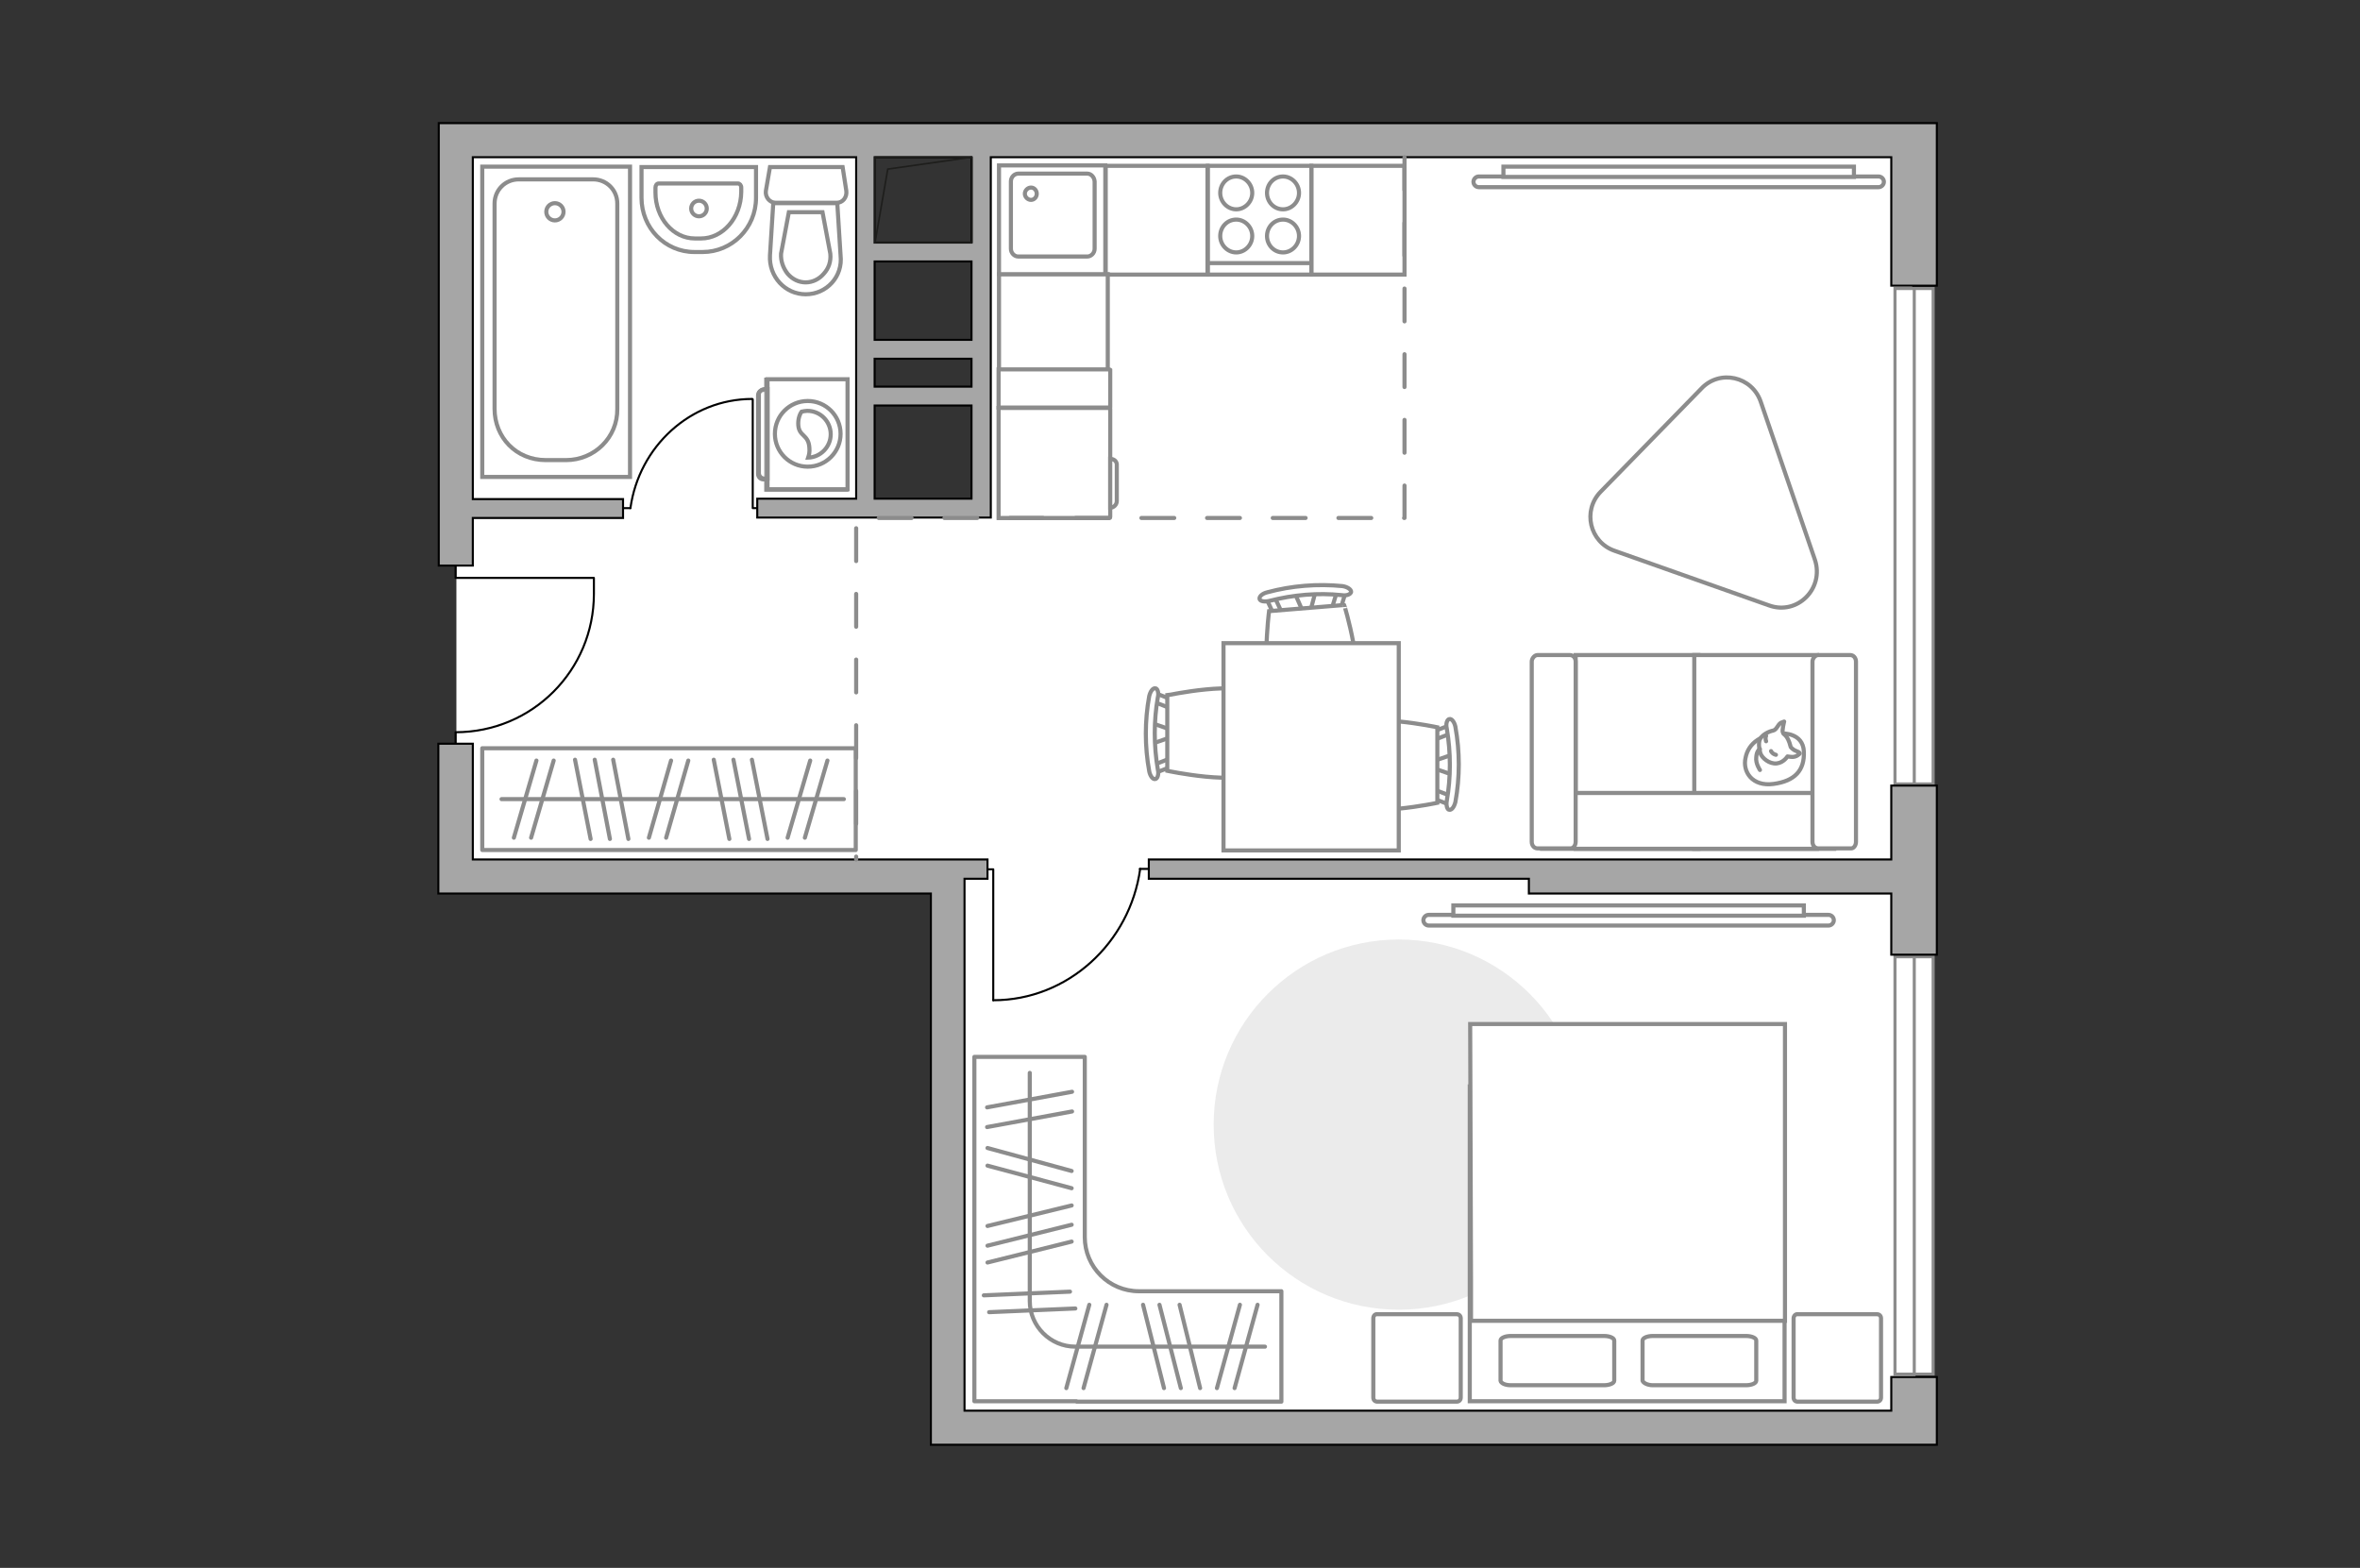 <?xml version="1.0" encoding="utf-8"?>
<!-- Generator: Adobe Illustrator 27.2.0, SVG Export Plug-In . SVG Version: 6.00 Build 0)  -->
<svg version="1.1" id="Слой_1" xmlns="http://www.w3.org/2000/svg" xmlns:xlink="http://www.w3.org/1999/xlink" x="0px" y="0px"
	 viewBox="0 0 575 382" style="enable-background:new 0 0 575 382;" xml:space="preserve">
<rect x="0" y="0" width="575" height="382" fill="#333333" stroke="none"/>
<style type="text/css">
	.st0{fill:#FFFFFF;}
	.st1{fill:#EBEBEB;}
	.st2{fill:none;stroke:#000000;stroke-width:0.5;stroke-linecap:round;stroke-linejoin:round;stroke-miterlimit:10;}
	.st3{fill:#FFFFFF;stroke:#8C8C8C;stroke-miterlimit:10;}
	.st4{fill-rule:evenodd;clip-rule:evenodd;fill:#FFFFFF;fill-opacity:0.1;stroke:#8C8C8C;stroke-miterlimit:10;}
	.st5{fill:none;stroke:#8C8C8C;stroke-linecap:round;stroke-linejoin:round;stroke-miterlimit:10;}
	.st6{fill:#FFFFFF;stroke:#8C8C8C;stroke-linecap:round;stroke-linejoin:round;stroke-miterlimit:10;}
	.st7{fill:#FFFFFF;stroke:#8C8C8C;stroke-width:0.75;stroke-linecap:round;stroke-miterlimit:10;}
	.st8{fill:none;stroke:#8C8C8C;stroke-width:0.75;stroke-linecap:round;stroke-miterlimit:10;}
	.st9{fill:#A6A6A6;stroke:#000000;stroke-width:0.5;stroke-miterlimit:10;}
	.st10{fill:none;stroke:#1E1E1C;stroke-width:0.4;stroke-linecap:round;stroke-linejoin:round;stroke-miterlimit:10;}
	.st11{fill:none;stroke:#8C8C8C;stroke-linecap:round;stroke-linejoin:round;stroke-miterlimit:10;stroke-dasharray:8;}
</style>
<g id="bg_1_">
	<polygon class="st0" points="239.4,34.5 239.4,124.5 210.9,124.5 210.9,34.5 111.2,34.5 111.2,213.2 465.9,213.2 465.9,34.5 	"/>
	<rect x="231.7" y="161.5" class="st0" width="235" height="186.6"/>
</g>
<g id="furniture_1_">
	<path id="Vector_00000111172805307277157540000017250837428237774470_" class="st1" d="M340.8,319.1c24.9,0,45.1-20.2,45.1-45.1
		s-20.2-45.1-45.1-45.1s-45.1,20.2-45.1,45.1S315.8,319.1,340.8,319.1z"/>
	<g id="Group_34_00000057114967475911167180000000344018487707922361_">
		<path id="Vector_158_00000162349086855079837110000001702997662183880357_" class="st2" d="M242,243.7v-31.9h-1.4"/>
		<path id="Vector_159_00000067201133192144069990000004410559434258995868_" class="st2" d="M279.9,211.7h-2.2"/>
		<path id="Vector_160_00000093157070002744595740000012073716039247692712_" class="st2" d="M277.8,211.7c-2.5,18-17.6,32-35.8,32"
			/>
	</g>
	<g id="Group_34_00000141444662020265501200000008212663814560495239_">
		<path id="Vector_158_00000049926084193057331680000005742409017823359921_" class="st2" d="M183.4,97.3v26.5h1.1"/>
		<path id="Vector_159_00000078008071756347785550000011876262745496111035_" class="st2" d="M151.8,123.8h1.8"/>
		<path id="Vector_160_00000125585443673261230020000011583622770079859084_" class="st2" d="M153.6,123.8
			c2.1-15,14.6-26.6,29.7-26.6"/>
	</g>
	<g>
		<g>
			<path class="st3" d="M186.7,92.5v26.8h19.5V92.5H186.7z"/>
			<path class="st4" d="M184.7,96.3v19.2c0,0.7,0.6,1.3,1.3,1.3h0.8V95h-0.8C185.3,95,184.7,95.6,184.7,96.3z"/>
		</g>
		<g>
			<circle class="st3" cx="196.7" cy="105.9" r="8"/>
			<path class="st3" d="M194.2,103.8c0.2,2.8,2.5,2.2,2.7,5.5c0.1,1.1-0.1,1.8-0.3,2.4c3-0.1,5.5-2.6,5.5-5.7c0-3.1-2.5-5.7-5.7-5.7
				c-0.5,0-0.9,0.1-1.4,0.2C194.6,101.2,194.1,102.3,194.2,103.8z"/>
		</g>
	</g>
	<rect x="269.4" y="40.4" class="st3" width="24.8" height="26.5"/>
	<rect x="319.5" y="40.4" class="st3" width="22.7" height="26.5"/>
	<rect x="243.4" y="66.8" class="st3" width="26.5" height="59.4"/>
	<g>
		<path id="Vector_8_00000121247658472784562640000017743209001910226088_" class="st3" d="M270.5,125.9V99.6c0-0.1-0.1-0.2-0.2-0.2
			h-27v26.8h27C270.5,126.2,270.5,126.1,270.5,125.9z"/>
		<path id="Vector_8_00000123407554251686944700000013076928012484732551_" class="st3" d="M270.5,99.3v-9.2c0,0-0.1-0.1-0.2-0.1
			h-27v9.3h27C270.5,99.4,270.5,99.3,270.5,99.3z"/>
		<path id="Vector_9_00000169535867397540836520000015161240390082076594_" class="st3" d="M270.5,111.8v11.9c0.9,0,1.6-0.8,1.6-1.6
			v-8.7C272.2,112.5,271.5,111.8,270.5,111.8z"/>
	</g>
	<g>
		<g>
			<path class="st3" d="M187,92.4v26.8h19.5V92.4H187z"/>
			<path class="st4" d="M184.9,96.1v19.2c0,0.7,0.6,1.3,1.3,1.3h0.8V94.8h-0.8C185.5,94.9,184.9,95.4,184.9,96.1z"/>
		</g>
		<g>
			<circle class="st3" cx="196.8" cy="105.7" r="8"/>
			<path class="st3" d="M194.5,103.6c0.2,2.8,2.5,2.2,2.7,5.5c0.1,1.1-0.1,1.8-0.3,2.4c3-0.1,5.5-2.6,5.5-5.7c0-3.1-2.5-5.7-5.7-5.7
				c-0.5,0-0.9,0.1-1.4,0.2C194.8,101,194.4,102.2,194.5,103.6z"/>
		</g>
	</g>
	<g>
		<g id="Group_2_00000096028682555148012150000007875712226974150045_">
			<g id="Group_3_00000158014495457977232840000004971326216856978817_">
				<path id="Vector_10_00000052067371731833362640000005256024799797839525_" class="st3" d="M354,188.8l-5.2-1.8v-1.4l5.2-1.8
					V188.8z"/>
			</g>
			<g id="Group_4_00000058561023955581436450000008092233061661006211_">
				<path id="Vector_11_00000106105335264376068560000017328787986524072326_" class="st3" d="M349,179c0-0.4,0.3-0.8,0.6-0.9
					l4.1-1.6c0.4-0.2,0.8,0.2,0.8,0.8c0.1,0.6-0.2,1.1-0.5,1.2l-4.1,1.6c-0.4,0.2-0.8-0.2-0.8-0.8C349,179.2,349,179.1,349,179z"/>
			</g>
			<g id="Group_5_00000055686669161464835020000001297390206960140960_">
				<path id="Vector_12_00000087385362186303835360000015595016180910745508_" class="st3" d="M349,193.6c0-0.1,0-0.2,0-0.3
					c0.1-0.6,0.4-0.8,0.8-0.8l4.1,1.6c0.4,0.2,0.6,0.8,0.4,1.3c-0.1,0.6-0.4,0.8-0.8,0.8l-4.1-1.6C349.2,194.5,349,194.1,349,193.6z
					"/>
			</g>
			<path id="Vector_13_00000092449933375098571770000014870427554073326749_" class="st3" d="M328.6,195.6c-3.2-3.2-3.2-15.2,0-18.4
				c3.8-3.8,21.6,0,21.6,0v18.4C350.2,195.6,332.4,199.4,328.6,195.6z"/>
			<path id="Vector_14_00000122698346145720859480000011510875003855779465_" class="st3" d="M352.5,195.1c1-5.7,1-11.7,0-17.6
				c-0.3-1.2,0.1-2.2,0.6-2.3c0.6-0.2,1.3,0.8,1.5,1.9c1.1,6,1.1,12.3,0,18.3c-0.3,1.2-0.9,2-1.5,1.9
				C352.6,197.3,352.3,196.2,352.5,195.1z"/>
		</g>
		<g id="Group_2_00000099632159479812888780000017444844026085406853_">
			<g id="Group_3_00000067231178740677457160000002835978833162735256_">
				<path id="Vector_10_00000167375311671765546440000001240378007657022110_" class="st3" d="M280.7,176.2l5.2,1.8v1.4l-5.2,1.8
					V176.2z"/>
			</g>
			<g id="Group_4_00000132792587804104374230000014145367796737909937_">
				<path id="Vector_11_00000079454603937023111650000010562919966093734837_" class="st3" d="M285.7,186c0,0.4-0.3,0.8-0.6,0.9
					l-4.1,1.6c-0.4,0.2-0.8-0.2-0.8-0.8c-0.1-0.6,0.2-1.1,0.5-1.2l4.1-1.6c0.4-0.2,0.8,0.2,0.8,0.8
					C285.7,185.8,285.7,185.8,285.7,186z"/>
			</g>
			<g id="Group_5_00000150824689750861861180000003139732659879547806_">
				<path id="Vector_12_00000157280174348143817650000014555881769736980379_" class="st3" d="M285.8,171.4c0,0.1,0,0.2,0,0.3
					c-0.1,0.6-0.4,0.8-0.8,0.8l-4.1-1.6c-0.4-0.2-0.6-0.8-0.4-1.3c0.1-0.6,0.4-0.8,0.8-0.8l4.1,1.6
					C285.4,170.5,285.8,170.9,285.8,171.4z"/>
			</g>
			<path id="Vector_13_00000039124260143953453930000017859049119328257156_" class="st3" d="M306,169.4c3.2,3.2,3.2,15.2,0,18.4
				c-3.8,3.8-21.6,0-21.6,0v-18.4C284.5,169.4,302.2,165.6,306,169.4z"/>
			<path id="Vector_14_00000168802227084718315420000007710790563984338618_" class="st3" d="M282.1,169.9c-1,5.7-1,11.7,0,17.6
				c0.3,1.2-0.1,2.2-0.6,2.3c-0.6,0.2-1.3-0.8-1.5-1.9c-1.1-6-1.1-12.3,0-18.3c0.3-1.2,0.9-2,1.5-1.9
				C282,167.7,282.4,168.8,282.1,169.9z"/>
		</g>
		<g id="Group_2_00000070822646363963365820000010263587695473698948_">
			<g id="Group_3_00000078029738432437038510000008714425990450121606_">
				<path id="Vector_10_00000106828292863309281470000012574675923475918527_" class="st3" d="M320.5,144.2l-1.4,5.3l-1.4,0.1
					l-2.2-5L320.5,144.2z"/>
			</g>
			<g id="Group_4_00000095322311876404417440000017718353990990826881_">
				<path id="Vector_11_00000096025598813181949460000006781279557214902927_" class="st3" d="M311.2,149.9c-0.4,0-0.9-0.2-1-0.5
					l-1.9-4.1c-0.2-0.4,0.1-0.8,0.7-0.9c0.6-0.2,1.2,0.1,1.2,0.3l1.9,4.1c0.2,0.4-0.1,0.8-0.7,0.9
					C311.3,149.9,311.3,149.9,311.2,149.9z"/>
			</g>
			<g id="Group_5_00000119823875526806466290000000240647433045102007_">
				<path id="Vector_12_00000106116245600120663640000012464628410506065287_" class="st3" d="M325.7,148.7c-0.1,0-0.2,0-0.3,0
					c-0.6-0.1-0.9-0.4-0.8-0.8l1.3-4.3c0.1-0.4,0.7-0.7,1.3-0.6s0.9,0.4,0.8,0.8l-1.3,4.3C326.6,148.4,326.2,148.7,325.7,148.7z"/>
			</g>
			<path id="Vector_13_00000090979795893336794080000013291721865783903875_" class="st3" d="M329.3,168.9c-3,3.5-14.9,4.5-18.3,1.5
				c-4.1-3.5-1.8-21.5-1.8-21.5l18.3-1.5C327.5,147.3,332.8,164.7,329.3,168.9z"/>
			<path id="Vector_14_00000012453172374585812700000009579417387922548389_" class="st3" d="M326.9,145c-5.8-0.6-11.8-0.1-17.6,1.4
				c-1.2,0.3-2.2,0.1-2.4-0.4c-0.2-0.6,0.6-1.4,1.9-1.7c5.9-1.6,12.2-2.1,18.3-1.5c1.2,0.2,2.1,0.8,2.1,1.4
				C329.1,144.8,328.1,145.2,326.9,145z"/>
		</g>
		<g>
			<path class="st3" d="M298.1,156.7v50.5h42.7v-50.5H298.1z"/>
		</g>
	</g>
	<g>
		<path id="Vector_98_00000021090967314501057710000015618994659409352112_" class="st3" d="M434.8,264.7h-76.7v76.7h76.7
			L434.8,264.7L434.8,264.7z"/>
		<path id="Vector_99_00000019663852472842379980000015917989848207843254_" class="st3" d="M358.2,249.5h76.7v72.3h-67.5h-9V312
			L358.2,249.5L358.2,249.5z"/>
		<path id="Vector_100_00000059272299235469704880000004473387591405563541_" class="st5" d="M402.7,337.5h22.7
			c1.4,0,2.5-0.5,2.5-1.1v-9.8c0-0.6-1.1-1.1-2.5-1.1h-22.7c-1.4,0-2.5,0.5-2.5,1.1v9.8C400.4,337,401.5,337.5,402.7,337.5z"/>
		<path id="Vector_101_00000166659010054438449850000013719755872356282552_" class="st5" d="M368.1,337.5h22.7
			c1.4,0,2.5-0.5,2.5-1.1v-9.8c0-0.6-1.1-1.1-2.5-1.1h-22.7c-1.4,0-2.5,0.5-2.5,1.1v9.8C365.7,337,366.7,337.5,368.1,337.5z"/>
	</g>
	<path id="Vector_5_00000113336842768300891030000016922547962918229401_" class="st6" d="M334.6,321.2v19.3c0,0.6,0.4,1,1,1h19.3
		c0.6,0,1-0.4,1-1v-19.3c0-0.6-0.4-1-1-1h-19.3C335,320.1,334.6,320.6,334.6,321.2z"/>
	<path id="Vector_5_00000044142589838744253450000001194087827434451597_" class="st6" d="M437,321.2v19.3c0,0.6,0.4,1,1,1h19.3
		c0.6,0,1-0.4,1-1v-19.3c0-0.6-0.4-1-1-1h-19.3C437.5,320.1,437,320.6,437,321.2z"/>
	<g>
		<path class="st3" d="M445.5,222.9c0.7,0,1.3,0.6,1.3,1.3s-0.6,1.3-1.3,1.3h-97.4c-0.7,0-1.3-0.6-1.3-1.3s0.6-1.3,1.3-1.3H445.5z"
			/>
		<rect x="354.1" y="220.6" class="st3" width="85.4" height="2.5"/>
	</g>
	<g>
		<path id="Vector_55_00000109714172621758522700000008034433152949875079_" class="st3" d="M383.9,206.8h29.9v-47.2h-29.9V206.8z"
			/>
		<path id="Vector_56_00000085967901040479363000000014775692565299781006_" class="st3" d="M412.8,206.8h29.9v-47.2h-29.9V206.8z"
			/>
		<path id="Vector_57_00000048492180656407834390000007004190682223487123_" class="st3" d="M378.6,193.2l-2.8,13.6h71.1v-13.6
			H378.6z"/>
		<path id="Vector_58_00000026855963881965978260000008652494781559099793_" class="st3" d="M383.9,205.1v-43.9
			c0-0.9-0.6-1.6-1.4-1.6h-7.9c-0.7,0-1.4,0.8-1.4,1.6v43.9c0,0.9,0.6,1.6,1.4,1.6h7.9C383.3,206.8,383.9,206,383.9,205.1z"/>
		<path id="Vector_59_00000033336537166673637200000010733376914057238709_" class="st3" d="M452.2,205.1v-43.9
			c0-0.9-0.6-1.6-1.4-1.6H443c-0.7,0-1.4,0.8-1.4,1.6v43.9c0,0.9,0.6,1.6,1.4,1.6h7.9C451.6,206.8,452.2,206,452.2,205.1z"/>
		<g>
			<path class="st6" d="M434.3,178.7c0,0,5-0.2,5.2,4.4c0.2,4.6-2.2,7.2-7.4,7.9s-7.6-3-6.8-6.4C426,181,429.3,178.7,434.3,178.7z"
				/>
			<path class="st6" d="M436.3,182c0,0,0.5,0.7,1.4,1c0.9,0.3,0.8,0.6,0.8,0.6s-0.8,1-2.2,0.8c-0.8-0.1-0.8-0.1-0.8-0.1
				s-0.9,1.5-2.6,1.7c-1.8,0.2-3.6-1.3-4-2.5c-0.3-1.1-0.6-2.8,0.1-3.7c0.6-0.9,2-1.6,3-1.8c0.9-0.2,1.1-1.4,1.9-1.9
				c0.8-0.3,0.8-0.3,0.8-0.3s-0.6,2.3-0.3,2.7C434.5,179.1,435.5,178.8,436.3,182z"/>
			<path class="st6" d="M431.5,183c0,0,0.3,0.7,1.2,0.9"/>
			<path class="st6" d="M430.3,180.6c0,0-0.3-0.7,0-1.3"/>
			<path class="st5" d="M428.8,182.5c0,0-0.8,0.3-0.9,2c-0.2,1.5,0.9,3.1,0.9,3.1"/>
		</g>
	</g>
	<g>
		<path class="st3" d="M457.7,43c0.7,0,1.3,0.6,1.3,1.3c0,0.7-0.6,1.3-1.3,1.3h-97.4c-0.7,0-1.3-0.6-1.3-1.3c0-0.7,0.6-1.3,1.3-1.3
			H457.7z"/>
		<rect x="366.3" y="40.6" class="st3" width="85.4" height="2.5"/>
	</g>
	<path class="st5" d="M262.3,341.5L262.3,341.5h49.9v-26.9h-34.7c-7.3,0-13.2-5.9-13.2-13.2v-43.9h-26.9v83.9H262.3z"/>
	<line class="st5" x1="240.5" y1="274.6" x2="261.2" y2="270.8"/>
	<line class="st5" x1="240.5" y1="269.8" x2="261.2" y2="266"/>
	<line class="st5" x1="240.6" y1="284" x2="261.1" y2="289.5"/>
	<line class="st5" x1="240.6" y1="279.7" x2="261.1" y2="285.3"/>
	<line class="st5" x1="241" y1="319.7" x2="262" y2="318.8"/>
	<line class="st5" x1="239.7" y1="315.6" x2="260.7" y2="314.7"/>
	<line class="st5" x1="240.6" y1="307.6" x2="261.1" y2="302.5"/>
	<line class="st5" x1="240.6" y1="298.7" x2="261.1" y2="293.7"/>
	<line class="st5" x1="240.6" y1="303.5" x2="261.1" y2="298.4"/>
	<g>
		<line class="st5" x1="302.1" y1="317.9" x2="296.5" y2="338.2"/>
		<line class="st5" x1="306.4" y1="317.9" x2="300.8" y2="338.2"/>
		<line class="st5" x1="265.4" y1="317.9" x2="259.8" y2="338.2"/>
		<line class="st5" x1="269.6" y1="317.9" x2="264" y2="338.2"/>
		<line class="st5" x1="278.5" y1="317.9" x2="283.6" y2="338.2"/>
		<line class="st5" x1="287.4" y1="317.9" x2="292.4" y2="338.2"/>
		<line class="st5" x1="282.5" y1="317.9" x2="287.7" y2="338.2"/>
	</g>
	<path class="st5" d="M308.2,328.1H262c-6.1,0-11.1-5-11.1-11.1v-55.6"/>
	<path class="st6" d="M414.5,94.7L390,119.8c-4.5,4.6-2.7,12.3,3.4,14.4l37.6,13.3c6.9,2.5,13.5-4.1,11.2-11.1L429,97.9
		C426.9,91.7,419,89.9,414.5,94.7z"/>
	<rect x="117.5" y="182.3" class="st5" width="91" height="24.8"/>
	<line class="st5" x1="140.1" y1="185.1" x2="143.9" y2="204.4"/>
	<line class="st5" x1="144.9" y1="185.1" x2="148.6" y2="204.4"/>
	<line class="st5" x1="149.4" y1="185.1" x2="153.1" y2="204.4"/>
	<line class="st5" x1="130.7" y1="185.3" x2="125.2" y2="204.1"/>
	<line class="st5" x1="134.9" y1="185.3" x2="129.4" y2="204.1"/>
	<line class="st5" x1="163.5" y1="185.3" x2="158.1" y2="204.1"/>
	<line class="st5" x1="167.7" y1="185.3" x2="162.3" y2="204.1"/>
	<line class="st5" x1="173.9" y1="185.1" x2="177.7" y2="204.4"/>
	<line class="st5" x1="178.7" y1="185.1" x2="182.5" y2="204.4"/>
	<line class="st5" x1="183.2" y1="185.1" x2="187" y2="204.4"/>
	<line class="st5" x1="197.4" y1="185.3" x2="191.9" y2="204.1"/>
	<line class="st5" x1="201.6" y1="185.3" x2="196.1" y2="204.1"/>
	<line class="st5" x1="122.2" y1="194.7" x2="205.6" y2="194.7"/>
</g>
<g id="windows_1_">
	<g>
		<rect x="461.7" y="70.3" class="st7" width="9.3" height="120.7"/>
		<line class="st8" x1="466.4" y1="70.3" x2="466.4" y2="191"/>
	</g>
	<g>
		<rect x="461.7" y="233.1" class="st7" width="9.3" height="101.7"/>
		<line class="st8" x1="466.4" y1="233.2" x2="466.4" y2="334.8"/>
	</g>
</g>
<g id="plan">
	<path class="st2" d="M111,137.8v3h33.7v3.9c0,18.6-15,33.7-33.7,33.7l0,0v3.5"/>
	<g>
		<polygon class="st9" points="460.8,343.7 235,343.7 235,214.1 240.6,214.1 240.6,209.4 235,209.4 234.5,209.4 231.4,209.4 
			226.8,209.4 115.2,209.4 115.2,181.2 106.8,181.2 106.8,217.7 110,217.7 115.2,217.7 226.8,217.7 226.8,343.7 226.8,348.3 
			226.8,352 460.8,352 465.1,352 471.9,352 471.9,335.5 460.8,335.5 		"/>
		<polygon class="st9" points="460.8,209.4 373.3,209.4 372.5,209.4 279.9,209.4 279.9,214.1 372.5,214.1 372.5,217.7 460.8,217.7 
			460.8,232.6 471.9,232.6 471.9,191.4 460.8,191.4 		"/>
		<path class="st9" d="M465.5,30h-4.7H115.2h-5.2h-3.1v107.8h8.3v-11.6h36.6v-4.6h-36.6V38.3h93.4v83.2h-24.1v4.6h25.2h3.5h23.6h4.6
			v-4.6V98.8v-4.6v-6.8v-4.6V63.7v-4.6V38.3h219.4v31.3h11.1V30H465.5z M236.7,121.5h-23.6V98.8h23.6V121.5z M236.7,94.2h-23.6v-6.8
			h23.6V94.2z M236.7,82.8h-23.6V63.7h23.6V82.8z M236.7,59.1h-23.6V38.3h23.6V59.1z"/>
	</g>
	<g>
		<polyline class="st10" points="213.2,59.1 216.3,41.2 236.7,38.3 		"/>
		<rect x="213.2" y="38.3" class="st10" width="23.6" height="20.8"/>
	</g>
	<polyline class="st11" points="342.2,38.3 342.2,126.2 208.6,126.2 208.6,209.4 	"/>
	<g>
		<path id="wc_00000019678317647625971880000000084646843795795610_" class="st3" d="M202.4,61.8"/>
		<g id="Group_26_00000088109221791390038480000013813663776923758501_">
			<path id="Vector_130_00000088131542578119857060000013221108210156736416_" class="st3" d="M203.9,49.4H189
				c-1.5,0-2.6-1.4-2.4-2.9l1-5.8h17.7l0.9,5.8C206.4,48.1,205.3,49.4,203.9,49.4z"/>
			<path id="Vector_131_00000057109299525239849910000007848897078781041326_" class="st3" d="M196.3,71.7c-5,0-9-4.3-8.7-9.5
				l0.8-12.7h15.6l0.8,12.7C205.4,67.4,201.4,71.7,196.3,71.7z"/>
			<path id="Vector_132_00000052077528921808241010000001585772859443977618_" class="st3" d="M192.2,51.7l-1.9,10.1
				c-0.1,1.8,0.5,3.5,1.6,4.9c1.2,1.4,2.8,2.1,4.4,2.1c1.7,0,3.3-0.8,4.4-2.1c1.2-1.3,1.8-3,1.6-4.9l-1.9-10.1L192.2,51.7z"/>
		</g>
	</g>
	<g>
		<path id="Vector_134_00000092439375372734343310000016043390308614916520_" class="st3" d="M171.2,61.4h-2
			c-7.2,0-12.9-5.9-12.9-13.2v-7.5h27.9v7.5C184.2,55.6,178.3,61.4,171.2,61.4z"/>
		<path id="Vector_133_00000119834952162607189520000016305385068279019935_" class="st3" d="M170.8,58.1h-1.5
			c-5.3,0-9.6-5-9.6-11.2v-1.2c0-0.5,0.3-1,0.8-1h19.3c0.4,0,0.8,0.4,0.8,1v1.1C180.5,53.1,176.1,58.1,170.8,58.1z"/>
		<circle class="st3" cx="170.3" cy="50.8" r="1.9"/>
	</g>
	<g>
		<g>
			<path id="Vector_135_00000121240627935934254650000013236771598830545540_" class="st3" d="M117.5,116.3V40.6h36v75.6H117.5z"/>
			<path id="Vector_136_00000033362608104261756040000002003642864557396127_" class="st3" d="M137.9,112.1H133
				c-7.3,0-12.5-5.6-12.5-12.5v-50c0-3.3,2.6-5.9,5.9-5.9h18.1c3.3,0,5.9,2.6,5.9,5.9v50C150.5,106.6,144.8,112.1,137.9,112.1z"/>
		</g>
		<circle class="st3" cx="135.2" cy="51.6" r="2.1"/>
	</g>
	<g>
		<path id="Vector_142_00000085956076444247105600000017360927320432427952_" class="st3" d="M319.5,40.4h-25.2v26.5h25.2V40.4z"/>
		<g id="Group_28_00000114795303660794954590000005214650463439120290_">
			<g id="Group_29_00000036220594292895941670000005174605349646607506_">
				<path id="Vector_143_00000036251183302080718470000002812050931243363263_" class="st3" d="M301.2,51c2.1,0,3.9-1.8,3.9-4
					c0-2.2-1.8-4-3.9-4c-2.2,0-3.9,1.8-3.9,4C297.3,49.2,299.1,51,301.2,51z"/>
				<path id="Vector_144_00000070807160553165494200000000769047839005244570_" class="st3" d="M301.2,61.5c2.1,0,3.9-1.8,3.9-4
					s-1.8-4-3.9-4c-2.2,0-3.9,1.8-3.9,4C297.3,59.7,299.1,61.5,301.2,61.5z"/>
			</g>
			<g id="Group_30_00000062174225424989703180000006244819872909630119_">
				<path id="Vector_145_00000098216168151857475450000005545198924698780329_" class="st3" d="M312.6,51c2.1,0,3.9-1.8,3.9-4
					c0-2.2-1.8-4-3.9-4c-2.2,0-3.9,1.8-3.9,4C308.7,49.2,310.4,51,312.6,51z"/>
				<path id="Vector_146_00000136381934936479556380000008398919063219105408_" class="st3" d="M312.6,61.5c2.1,0,3.9-1.8,3.9-4
					s-1.8-4-3.9-4c-2.2,0-3.9,1.8-3.9,4C308.7,59.7,310.4,61.5,312.6,61.5z"/>
			</g>
		</g>
		<path id="Vector_147_00000073718078880807384210000000063889381317574275_" class="st3" d="M294.3,64.1h24.9"/>
	</g>
	<g>
		<g id="Group_27_00000049944645961718601640000018052126001222813370_">
			<path id="Vector_140_00000157278943123374158940000017578195599072085427_" class="st3" d="M243.4,66.8h25.9V40.3h-25.9V66.8z"/>
		</g>
		<path id="Vector_141_00000036249120989414779660000017077594108647460737_" class="st3" d="M264.9,42.3h-16.8
			c-0.9,0-1.8,0.8-1.8,1.9v16.4c0,1,0.8,1.9,1.8,1.9h16.8c0.9,0,1.8-0.8,1.8-1.9V44.2C266.6,43.1,265.8,42.3,264.9,42.3z"/>
		<path id="Vector_139_00000068667817692997733010000006599591235836133803_" class="st3" d="M251.2,48.7c-0.8,0-1.5-0.7-1.5-1.5
			c0-0.8,0.7-1.5,1.5-1.5c0.8,0,1.4,0.7,1.4,1.5C252.6,48,252,48.7,251.2,48.7z"/>
	</g>
</g>
<g id="points">
	<path id="kitchen" class="st9" d="M299.3,92.5"/>
	<path id="wc_x5F_bedroom" class="st9" d="M169.1,80.5"/>
	<path id="bedroom_x5F_1" class="st9" d="M359.1,142.7"/>
	<path id="bedroom_x5F_2" class="st9" d="M324.6,274"/>
	<path id="hallway" class="st9" d="M173.9,159.6"/>
</g>
</svg>
